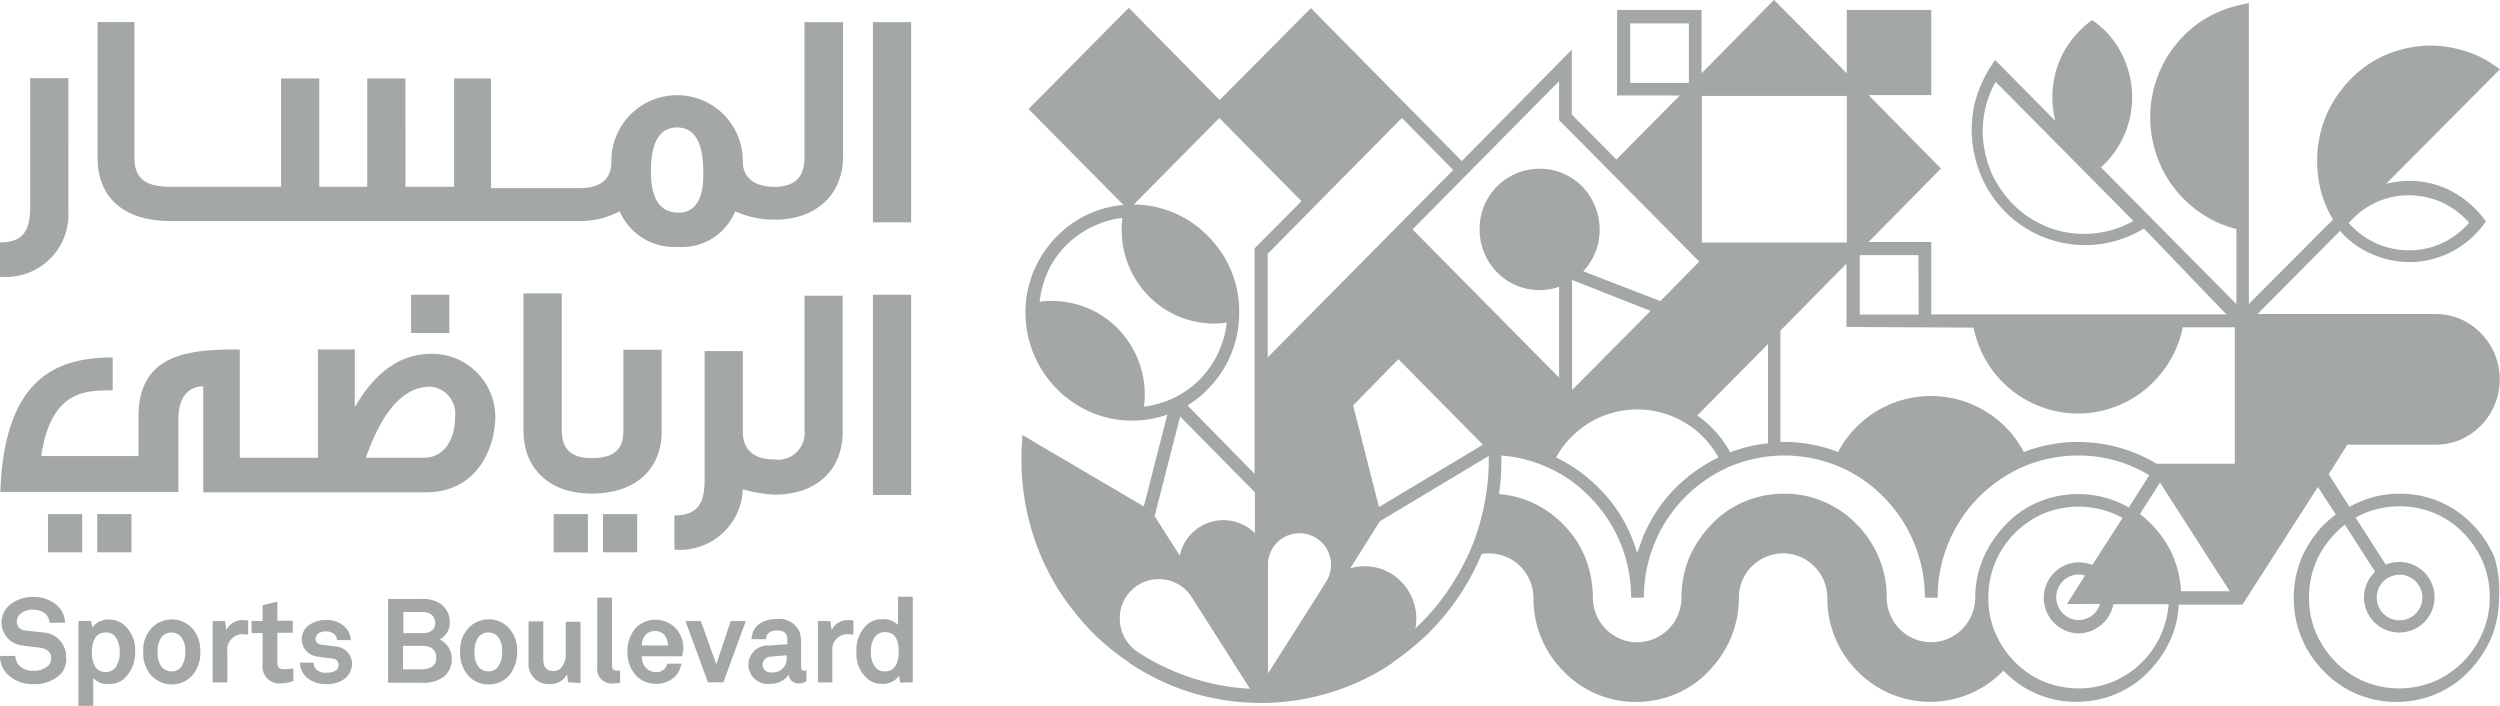 <?xml version="1.0" encoding="UTF-8"?>
<svg xmlns="http://www.w3.org/2000/svg" width="150.9" height="42.608" viewBox="0 0 150.9 42.608">
  <g id="Sports_Boulevard_New-01" data-name="Sports Boulevard New-01" transform="translate(-127.1 -395.2)">
    <path id="Path_48828" data-name="Path 48828" d="M508.014,524.91a2.376,2.376,0,0,0-.628-1.174,2.3,2.3,0,0,0-3.279,0h0l-.607.627v-3.5l5.06-5.162,1.741,6.781-2.085,3.279-.2-.85Z" transform="translate(-300.211 -96.109)" fill="#a3a7a6"></path>
    <path id="Path_48829" data-name="Path 48829" d="M681.44,524.649c-.1-.3-.2-.627-.324-.931a9.038,9.038,0,0,0-1.9-2.854,8.754,8.754,0,0,0-2.469-1.761l-.344-.162.182-.344a6.181,6.181,0,0,1,2.186-2.267,5.921,5.921,0,0,1,8.218,2.267l.182.344-.344.162a9.178,9.178,0,0,0-2.469,1.761,9.038,9.038,0,0,0-1.9,2.854,7.211,7.211,0,0,0-.324.931l-.344,1.154-.344-1.154Z" transform="translate(-438.114 -95.95)" fill="#a3a7a6"></path>
    <path id="Path_48830" data-name="Path 48830" d="M679.8,422.2l4.7,4.737-4.7,4.737Z" transform="translate(-440.825 -21.535)" fill="#a3a7a6"></path>
    <path id="Path_48831" data-name="Path 48831" d="M723.371,496.321a5.709,5.709,0,0,1-2.105-.385,6.088,6.088,0,0,1-1.781-1.053,6.643,6.643,0,0,1-1.255-1.457,5.705,5.705,0,0,1-.729-1.781l-.1-.445h11.963l-.1.445a6.376,6.376,0,0,1-1.538,2.834,5.924,5.924,0,0,1-4.352,1.842Z" transform="translate(-470.815 -76.568)" fill="#a3a7a6"></path>
    <path id="Path_48832" data-name="Path 48832" d="M503.32,472.463l8.562-8.663,10.161,10.283,8.218-8.319,3.947,3.988-5.222,5.283-.243-.121a6.014,6.014,0,0,0-8.1,2.49l-.142.283-.3-.1a9.126,9.126,0,0,0-2.652-.567h-.142l-5.87-5.991-8.238,8.4.02-6.963Z" transform="translate(-300.052 -54.714)" fill="#a3a7a6"></path>
    <path id="Path_48833" data-name="Path 48833" d="M438.334,539.495c-.142-.142-.283-.283-.425-.4a15.62,15.62,0,0,1-1.721-2.105,13.991,13.991,0,0,1-1.3-2.429,14.387,14.387,0,0,1-1.093-5.526v-.83l7.186,4.311,2.348,3.7-.911-.263a2.515,2.515,0,0,0-.769-.1,2.677,2.677,0,0,0-1.963.83,2.785,2.785,0,0,0-.81,1.984,2.335,2.335,0,0,0,.061.526l.2,1.073-.81-.769Z" transform="translate(-244.619 -106.079)" fill="#a3a7a6"></path>
    <path id="Path_48834" data-name="Path 48834" d="M774.6,411.612a6.32,6.32,0,0,1-1.761-.81,6.561,6.561,0,0,1-2.55-3.239,6.475,6.475,0,0,1-.385-2.247,6.985,6.985,0,0,1,.385-2.247,6.741,6.741,0,0,1,1.093-1.923,6.459,6.459,0,0,1,1.457-1.316,6.6,6.6,0,0,1,1.761-.81l.445-.121v12.833l-.445-.121Z" transform="translate(-512.688 -2.951)" fill="#a3a7a6"></path>
    <path id="Path_48835" data-name="Path 48835" d="M609.4,426.936l4.7-4.737v9.473Z" transform="translate(-384.675 -21.535)" fill="#a3a7a6"></path>
    <path id="Path_48836" data-name="Path 48836" d="M440.811,493.417a5.922,5.922,0,0,1-2.206-.486,5.714,5.714,0,0,1-1.923-1.316,6.282,6.282,0,0,1-1.3-1.943,6.462,6.462,0,0,1-.486-2.227v-.324l.3-.061a5.731,5.731,0,0,1,.83-.061,4.573,4.573,0,0,1,1.4.2,5.277,5.277,0,0,1,2.267,1.336,5.272,5.272,0,0,1,1.437,4.534l-.061.3-.263.04Z" transform="translate(-245.497 -73.218)" fill="#a3a7a6"></path>
    <path id="Path_48837" data-name="Path 48837" d="M595.645,556.22a5.324,5.324,0,0,1-2.247-.466,5.727,5.727,0,0,1-1.842-1.255,5.98,5.98,0,0,1-1.235-1.862,5.832,5.832,0,0,1-.445-2.287,3.063,3.063,0,0,0-5.242-2.186,3.1,3.1,0,0,0-.911,2.186,5.833,5.833,0,0,1-.445,2.287,6.1,6.1,0,0,1-1.235,1.862,5.729,5.729,0,0,1-1.842,1.255,5.8,5.8,0,0,1-2.247.466,5.389,5.389,0,0,1-2.247-.466,5.727,5.727,0,0,1-1.842-1.255,5.982,5.982,0,0,1-1.235-1.862,5.833,5.833,0,0,1-.445-2.287,3.11,3.11,0,0,0-3.077-3.1h-.182l-.526.02.182-.506a14.126,14.126,0,0,0,.526-1.963l.061-.3.324.02a5.478,5.478,0,0,1,1.883.466,6.236,6.236,0,0,1,1.822,1.255,5.921,5.921,0,0,1,1.68,4.129,3.063,3.063,0,0,0,5.243,2.186,3.1,3.1,0,0,0,.911-2.186,5.832,5.832,0,0,1,.445-2.287,6.1,6.1,0,0,1,1.235-1.862,5.727,5.727,0,0,1,1.842-1.255,5.8,5.8,0,0,1,2.247-.466,5.39,5.39,0,0,1,2.247.466,5.728,5.728,0,0,1,1.842,1.255,5.98,5.98,0,0,1,1.235,1.862,5.833,5.833,0,0,1,.445,2.287,3.069,3.069,0,0,0,5.688,1.619l.4-.688.243.769a5.6,5.6,0,0,0,.931,1.862l.2.243-.2.223a5.827,5.827,0,0,1-4.19,1.822Z" transform="translate(-351.974 -119.079)" fill="#a3a7a6"></path>
    <path id="Path_48838" data-name="Path 48838" d="M480.862,555.6h.02a2.36,2.36,0,0,1-.182-.911,2.281,2.281,0,0,1,2.267-2.287,2.174,2.174,0,0,1,1.559.648,2.376,2.376,0,0,1,.708,1.559v7.914l-4.372-6.923Z" transform="translate(-282.026 -125.38)" fill="#a3a7a6"></path>
    <path id="Path_48839" data-name="Path 48839" d="M573.618,453.977a3.248,3.248,0,1,1,2.267-.951A3.121,3.121,0,0,1,573.618,453.977Z" transform="translate(-353.57 -41.714)" fill="#a3a7a6"></path>
    <path id="Path_48840" data-name="Path 48840" d="M633,469.5h9.392l-4.7,4.757Z" transform="translate(-403.498 -59.261)" fill="#a3a7a6"></path>
    <path id="Path_48841" data-name="Path 48841" d="M771.4,535.7h9.716l-4.858,7.591L771.4,535.7Z" transform="translate(-513.884 -112.061)" fill="#a3a7a6"></path>
    <path id="Path_48842" data-name="Path 48842" d="M742.178,411.854a5.133,5.133,0,0,1-1.053-1.579,5.359,5.359,0,0,1-.425-2.105,5.29,5.29,0,0,1,1.761-3.947L742.7,404l.243.223a5.29,5.29,0,0,1,1.761,3.947,5.359,5.359,0,0,1-.425,2.105,5.221,5.221,0,0,1-1.174,1.7,1.227,1.227,0,0,0-.162.162l-.263.223-.506-.506Z" transform="translate(-489.398 -7.019)" fill="#a3a7a6"></path>
    <path id="Path_48843" data-name="Path 48843" d="M684.071,400.4H679.8v4.311h4.271Z" transform="translate(-440.825 -4.147)" fill="#a3a7a6"></path>
    <path id="Path_48844" data-name="Path 48844" d="M507.466,567.335a2.719,2.719,0,0,1,2.267-1.235,2.768,2.768,0,0,1,2.429,4.028,3.084,3.084,0,0,1-.85.992h0a14.5,14.5,0,0,1-2.267,1.235,14.086,14.086,0,0,1-4.736,1.113l-.708.04,3.866-6.174Z" transform="translate(-300.291 -136.307)" fill="#a3a7a6"></path>
    <path id="Path_48845" data-name="Path 48845" d="M795.6,500.167V491.2h11.639a3.381,3.381,0,0,1,2.449,1.032,3.568,3.568,0,0,1,0,4.979,3.415,3.415,0,0,1-2.449,1.032h-5.526l-1.235,1.923Z" transform="translate(-533.186 -76.568)" fill="#a3a7a6"></path>
    <path id="Path_48846" data-name="Path 48846" d="M442.065,400.4l-5.465,5.526,5.465,5.526,5.465-5.526Z" transform="translate(-246.853 -4.147)" fill="#a3a7a6"></path>
    <path id="Path_48847" data-name="Path 48847" d="M820.559,420.916a6.61,6.61,0,0,1-.2-5.89,6.5,6.5,0,0,1,3.158-3.2,6.943,6.943,0,0,1,2.105-.587c.2-.02.4-.04.607-.04a6.456,6.456,0,0,1,3.158.83l.4.223-8.481,8.542-.122.121-.385.385-.243-.385Z" transform="translate(-552.457 -12.761)" fill="#a3a7a6"></path>
    <path id="Path_48848" data-name="Path 48848" d="M747.2,554l3.137-4.9.3.243a7.278,7.278,0,0,1,.587.526,5.983,5.983,0,0,1,1.235,1.862,5.564,5.564,0,0,1,.445,1.882l.02.385Z" transform="translate(-494.583 -122.748)" fill="#a3a7a6"></path>
    <path id="Path_48849" data-name="Path 48849" d="M468.732,464.776a4.574,4.574,0,0,1-1.4-.2,5.278,5.278,0,0,1-2.267-1.336,5.272,5.272,0,0,1-1.437-4.534l.061-.3h.324a5.925,5.925,0,0,1,2.206.486,5.714,5.714,0,0,1,1.923,1.316,6.281,6.281,0,0,1,1.3,1.943,6.461,6.461,0,0,1,.486,2.227v.324l-.3.061c-.344-.02-.628.02-.891.02Z" transform="translate(-268.358 -50.407)" fill="#a3a7a6"></path>
    <path id="Path_48850" data-name="Path 48850" d="M633,403.036l4.7-4.736,4.7,4.736Z" transform="translate(-403.498 -2.473)" fill="#a3a7a6"></path>
    <path id="Path_48851" data-name="Path 48851" d="M496.465,400.4,491,405.926l5.465,5.526,5.465-5.526Z" transform="translate(-290.241 -4.147)" fill="#a3a7a6"></path>
    <path id="Path_48852" data-name="Path 48852" d="M520.6,428.821a6.342,6.342,0,0,0-1.336-1.984A6.014,6.014,0,0,0,514.892,425a6.1,6.1,0,0,0-2.409.486c-.223.1-.425.2-.628.3l-1.255-1.963,1.133-1.781h5.3a3.909,3.909,0,0,0,1.518-.3,3.979,3.979,0,0,0,0-7.287,3.836,3.836,0,0,0-1.518-.3H506.31l4.979-5.02a1.015,1.015,0,0,1,.142.162,5.344,5.344,0,0,0,1.822,1.255,5.629,5.629,0,0,0,2.227.466,5.466,5.466,0,0,0,2.51-.607,5.657,5.657,0,0,0,1.923-1.6l.182-.243-.182-.243a6.067,6.067,0,0,0-1.923-1.6,5.405,5.405,0,0,0-2.51-.607,5.554,5.554,0,0,0-1.417.182l6.882-6.923-.385-.263a6.39,6.39,0,0,0-2.146-.951,6.7,6.7,0,0,0-2.287-.182,7.112,7.112,0,0,0-2.247.607,6.688,6.688,0,0,0-1.963,1.4,7.417,7.417,0,0,0-1.376,1.984,7.233,7.233,0,0,0-.607,2.267,7.494,7.494,0,0,0,.162,2.328,6.365,6.365,0,0,0,.769,1.882l-5.081,5.1V395.382l-.445.1a7.02,7.02,0,0,0-2.186.85,6.58,6.58,0,0,0-1.741,1.518,6.724,6.724,0,0,0-1.154,2.024,6.94,6.94,0,0,0-.425,2.409,7.024,7.024,0,0,0,.425,2.409,6.724,6.724,0,0,0,1.154,2.024,6.915,6.915,0,0,0,1.741,1.518,6.412,6.412,0,0,0,1.882.789v4.534l-8.178-8.258a1.012,1.012,0,0,1,.162-.142,5.87,5.87,0,0,0,1.255-1.822,5.749,5.749,0,0,0-.121-4.8,5.279,5.279,0,0,0-1.579-1.943l-.243-.182-.243.182a5.866,5.866,0,0,0-1.579,1.943,5.751,5.751,0,0,0-.4,3.967l-3.643-3.684-.263.4a7.674,7.674,0,0,0-.951,2.166,6.926,6.926,0,0,0-.162,2.328,7.232,7.232,0,0,0,.607,2.267,6.818,6.818,0,0,0,5.587,3.988,6.7,6.7,0,0,0,2.287-.182,7.005,7.005,0,0,0,1.882-.789l4.979,5.182H486.615v-4.372H482.83l4.372-4.433-4.372-4.433h3.785v-5.141h-5.1v3.826l-4.392-4.433-4.372,4.433v-3.826h-5.1v5.162h3.785l-3.826,3.866-2.692-2.712V398.2l-6.639,6.72-9.109-9.23-5.506,5.546-5.485-5.566-6.052,6.113,5.728,5.789a6.339,6.339,0,0,0-4.008,1.882,6.733,6.733,0,0,0-1.4,2.085,6.418,6.418,0,0,0-.506,2.53,6.557,6.557,0,0,0,3.947,6.012,6.251,6.251,0,0,0,2.51.506,6.139,6.139,0,0,0,2.105-.364l-1.417,5.546-7.327-4.311-.041.627c-.02.283-.02.587-.02.87a14.955,14.955,0,0,0,1.134,5.708,14.738,14.738,0,0,0,1.336,2.49,16.456,16.456,0,0,0,1.761,2.166,13.928,13.928,0,0,0,2.146,1.781.2.2,0,0,1,.1.081.442.442,0,0,1,.1.081,14.984,14.984,0,0,0,2.247,1.215,14.3,14.3,0,0,0,11.254,0,13.356,13.356,0,0,0,2.247-1.215,90569783625.922,90569783625.922,0,0,1,.2-.162,16.426,16.426,0,0,0,2.146-1.781,14.975,14.975,0,0,0,1.761-2.166,14.742,14.742,0,0,0,1.336-2.49v-.02a1.737,1.737,0,0,1,.466-.04,2.651,2.651,0,0,1,1.882.789,2.7,2.7,0,0,1,.789,1.9,6.2,6.2,0,0,0,1.822,4.433,6.014,6.014,0,0,0,4.372,1.842,6.1,6.1,0,0,0,2.409-.486,5.787,5.787,0,0,0,1.963-1.356,6.846,6.846,0,0,0,1.336-1.984A6.3,6.3,0,0,0,475,431.29a2.687,2.687,0,0,1,2.672-2.692,2.651,2.651,0,0,1,1.882.789,2.7,2.7,0,0,1,.789,1.9,6.2,6.2,0,0,0,1.822,4.433,6.135,6.135,0,0,0,8.805-.04l.04.04a6.014,6.014,0,0,0,4.372,1.842,6.1,6.1,0,0,0,2.409-.486,5.787,5.787,0,0,0,1.963-1.356,6.847,6.847,0,0,0,1.336-1.984,5.9,5.9,0,0,0,.466-2.044H505.4l4.554-7.1,1.073,1.66c-.243.182-.466.385-.708.607a6.846,6.846,0,0,0-1.336,1.984,6.3,6.3,0,0,0-.486,2.449,6.2,6.2,0,0,0,1.822,4.433,6.014,6.014,0,0,0,4.372,1.842,6.1,6.1,0,0,0,2.409-.486,5.786,5.786,0,0,0,1.963-1.356,6.844,6.844,0,0,0,1.336-1.984,6.3,6.3,0,0,0,.486-2.449,6.683,6.683,0,0,0-.283-2.469Zm-25.605-25.727a4.99,4.99,0,0,1-.4-1.943,4.9,4.9,0,0,1,.506-2.206,5.14,5.14,0,0,1,1.134-1.5,5.138,5.138,0,0,1,1.133,1.5,4.837,4.837,0,0,1,.506,2.206,4.915,4.915,0,0,1-.4,1.943,4.747,4.747,0,0,1-1.073,1.579,1.013,1.013,0,0,1-.162.142l-.142-.142-.1-.1a4.864,4.864,0,0,1-.992-1.478Zm.263,6.194a5.568,5.568,0,0,1-1.984-.547,5.809,5.809,0,0,1-1.741-1.235,6.73,6.73,0,0,1-1.235-1.761,6.806,6.806,0,0,1-.547-2.024,6.09,6.09,0,0,1,.749-3.583l8.319,8.4a6.091,6.091,0,0,1-3.563.749Zm18.258-1.9a4.817,4.817,0,0,1,1.923-.4,4.936,4.936,0,0,1,2.166.506,5.044,5.044,0,0,1,1.478,1.154,5.2,5.2,0,0,1-1.478,1.154,4.732,4.732,0,0,1-2.166.506,4.818,4.818,0,0,1-1.923-.4,4.934,4.934,0,0,1-1.559-1.093,1.013,1.013,0,0,1-.142-.162l.142-.142.121-.121a4.455,4.455,0,0,1,1.437-.992Zm-2.895-2.975a6.027,6.027,0,0,1,.547-2.024,5.9,5.9,0,0,1,1.235-1.761,6.494,6.494,0,0,1,1.741-1.235,6.157,6.157,0,0,1,1.984-.547,5.336,5.336,0,0,1,.567-.04,5.953,5.953,0,0,1,2.976.789l-8.319,8.38a6.37,6.37,0,0,1-.729-3.562Zm-8.7,1.9a6.174,6.174,0,0,1,0-7.854,6.135,6.135,0,0,1,3.036-2v11.862a6.047,6.047,0,0,1-3.036-2Zm-.891,8.663a5.79,5.79,0,0,1-1.457,2.672,5.934,5.934,0,0,1-1.822,1.275,5.75,5.75,0,0,1-2.267.466,5.552,5.552,0,0,1-1.984-.364,6.129,6.129,0,0,1-1.68-.992,5.81,5.81,0,0,1-1.862-3.056Zm-11.862,0a6.44,6.44,0,0,0,6.315,5.182,6.309,6.309,0,0,0,2.571-.546,6.18,6.18,0,0,0,2.065-1.457,6.451,6.451,0,0,0,1.68-3.2h3.137v8.238h-4.716a9.277,9.277,0,0,0-4.737-1.316,9.057,9.057,0,0,0-3.279.607,6.34,6.34,0,0,0-11.214,0,8.978,8.978,0,0,0-3.279-.607h-.2v-6.72l3.988-4.048v3.826l7.672.04Zm7.044,15.91,2.571-4.008a6.511,6.511,0,0,1,.567.486,5.62,5.62,0,0,1,1.174,1.741,5.314,5.314,0,0,1,.4,1.761l-4.716.02Zm.587.769a1.348,1.348,0,0,1-1.3.972,1.377,1.377,0,0,1,0-2.753,1.3,1.3,0,0,1,.4.061l-1.093,1.721Zm4.433-2.834a6.343,6.343,0,0,0-1.336-1.984,4.927,4.927,0,0,0-.688-.607l1.214-1.9,4.21,6.558h-2.935a6.644,6.644,0,0,0-.466-2.065Zm-11.963,2.449v.061a2.732,2.732,0,0,1-.789,1.842,2.639,2.639,0,0,1-3.765,0,2.7,2.7,0,0,1-.789-1.9,6.2,6.2,0,0,0-1.822-4.433A6.014,6.014,0,0,0,477.729,425a6.1,6.1,0,0,0-2.409.486,5.786,5.786,0,0,0-1.963,1.356,6.846,6.846,0,0,0-1.336,1.984,6.3,6.3,0,0,0-.486,2.449,2.687,2.687,0,0,1-2.672,2.692,2.651,2.651,0,0,1-1.883-.789,2.7,2.7,0,0,1-.789-1.9,6.563,6.563,0,0,0-.466-2.429,5.962,5.962,0,0,0-1.316-1.984,6.126,6.126,0,0,0-1.943-1.356,5.964,5.964,0,0,0-1.943-.486,14.159,14.159,0,0,0,.142-2.065v-.263a8.243,8.243,0,0,1,2.773.708,8,8,0,0,1,2.631,1.862,8.585,8.585,0,0,1,2.429,6.012h.769a8.618,8.618,0,0,1,2.49-6.072,8.732,8.732,0,0,1,2.692-1.842,8.483,8.483,0,0,1,6.6,0,8.182,8.182,0,0,1,2.692,1.842,8.619,8.619,0,0,1,2.49,6.072H487a8.618,8.618,0,0,1,2.49-6.072,8.733,8.733,0,0,1,2.692-1.842,8.432,8.432,0,0,1,3.3-.668,8.165,8.165,0,0,1,4.291,1.194l-1.235,1.943a6.444,6.444,0,0,0-.648-.324,6.171,6.171,0,0,0-2.409-.486,6.1,6.1,0,0,0-2.409.486,5.786,5.786,0,0,0-1.963,1.356,6.846,6.846,0,0,0-1.336,1.984,6.139,6.139,0,0,0-.506,2.429Zm-50.725-22.934a5.89,5.89,0,0,1,2.065.445,5.806,5.806,0,0,1,1.822,1.235,5.757,5.757,0,0,1,1.66,3.907,4.743,4.743,0,0,1-2.065-.121,4.7,4.7,0,0,1-2.105-1.255,4.91,4.91,0,0,1-1.235-2.125,4.841,4.841,0,0,1-.142-2.085Zm5.809,3.2a6.294,6.294,0,0,0-1.4-2.085,6.13,6.13,0,0,0-2.044-1.4,6.214,6.214,0,0,0-2.429-.506l5.162-5.222,4.959,5.02-2.834,2.854v13.6l-4.048-4.129a5.906,5.906,0,0,0,1.3-1.053,6.5,6.5,0,0,0,1.822-4.534,6.427,6.427,0,0,0-.486-2.55Zm1.437,13.38v2.469h0a2.688,2.688,0,0,0-3.805,0,2.7,2.7,0,0,0-.729,1.356l-1.518-2.388,1.538-6.012,4.514,4.575Zm-3.2,5.89-.3-.466a1.866,1.866,0,0,1-.3-1.032,1.9,1.9,0,0,1,3.805-.081v6.659l-3.2-5.04v-.04Zm3.988-1.518a1.9,1.9,0,1,1,3.805,0,1.866,1.866,0,0,1-.3,1.032l-.3.466v.02l-3.2,5.04v-6.558Zm4.514-.567a2.554,2.554,0,0,0-.729-1.356,2.688,2.688,0,0,0-3.805,0l-.02.02v-2.469l4.514-4.615,1.559,6.032-1.518,2.389Zm2.186-2.915-1.559-6.133,2.733-2.793,5.1,5.162-6.275,3.765Zm1.154-10.02-7.874,8.016V417.87l8.218-8.319,10.161,10.283,8.218-8.319L476.6,415l-4.8,4.838a6.321,6.321,0,0,0-8.542,2.652,8.708,8.708,0,0,0-2.773-.587l-6.052-6.113Zm10.586-4.716a2.822,2.822,0,0,1-2,.85,2.868,2.868,0,0,1-2.834-2.874,2.863,2.863,0,0,1,.83-2.024,2.822,2.822,0,0,1,2-.85,2.868,2.868,0,0,1,2.834,2.874A2.9,2.9,0,0,1,465.017,411.069Zm4.656,2.895-4.737,4.777V412.1Zm3.1-12.975h8.744v8.846H472.77v-8.846Zm8.2,9.615-3.826,3.866-3.826-3.866Zm-6.5,11.9a6.384,6.384,0,0,0-1.984-2.227l4.271-4.311v5.991a8.978,8.978,0,0,0-2.287.547Zm-5.607,6.072c-.1-.3-.2-.627-.324-.911a8.727,8.727,0,0,0-1.943-2.955,9.3,9.3,0,0,0-2.631-1.9,5.592,5.592,0,0,1,9.8,0,9.568,9.568,0,0,0-2.571,1.822,9.236,9.236,0,0,0-1.984,2.975c-.121.344-.243.668-.344.972Zm17.752,0a9.348,9.348,0,0,0-2.328-3.947,8.75,8.75,0,0,0-2.571-1.822,5.592,5.592,0,0,1,9.8,0,9.567,9.567,0,0,0-2.571,1.822,9.236,9.236,0,0,0-1.984,2.975c-.121.344-.243.668-.344.972Zm-.769-14.392H482.3V410.6h3.542Zm-3.562-4.9v-7.753l3.826,3.866Zm0-12.671h3.542V400.2h-3.542Zm-1.316,3.583H473.3l3.826-3.866Zm-12.529-3.583h3.542V400.2h-3.542Zm3.562,4.9v7.732l-3.826-3.866Zm.607,9.473-2.348,2.388h0l-4.656-1.8a3.653,3.653,0,0,0,.992-2.53,3.766,3.766,0,0,0-1.053-2.591,3.623,3.623,0,0,0-6.194,2.591,3.693,3.693,0,0,0,1.053,2.591,3.58,3.58,0,0,0,2.571,1.073,3.334,3.334,0,0,0,1.174-.2v5.485l-8.846-8.947,8.846-8.947v2.348l8.461,8.542Zm-26.051,5.789v-6.255l8.1-8.2,3.1,3.137Zm2.611-20,4.959,5.02-4.959,5-4.959-5.02Zm-11.011,0,4.959,5.02-4.959,5.02L433.2,401.8Zm-3.765,13.238a5.584,5.584,0,0,1,1.822-1.235,5.37,5.37,0,0,1,1.579-.425,5.679,5.679,0,0,0,1.6,4.736,5.537,5.537,0,0,0,3.967,1.64,4.421,4.421,0,0,0,.729-.061,5.885,5.885,0,0,1-1.559,3.36,5.7,5.7,0,0,1-1.822,1.275,6.41,6.41,0,0,1-1.619.445,5.679,5.679,0,0,0-1.6-4.737,5.4,5.4,0,0,0-2.449-1.437,5.616,5.616,0,0,0-2.247-.162,6.4,6.4,0,0,1,.4-1.6,5.489,5.489,0,0,1,1.194-1.8Zm0,8.137a5.757,5.757,0,0,1-1.66-3.907,4.743,4.743,0,0,1,2.065.121,4.694,4.694,0,0,1,2.105,1.255,4.911,4.911,0,0,1,1.235,2.125,5.27,5.27,0,0,1,.121,2.105,5.472,5.472,0,0,1-2.065-.445,6,6,0,0,1-1.8-1.255Zm.425,12.529a13.813,13.813,0,0,1-1.255-2.348,14.067,14.067,0,0,1-1.073-5.4v-.2l6.578,3.947,1.781,2.814a3.117,3.117,0,0,0-.87-.121,3.046,3.046,0,0,0-2.206.931,3.2,3.2,0,0,0-.911,2.247,2.747,2.747,0,0,0,.061.587,3.821,3.821,0,0,1-.4-.4,11.7,11.7,0,0,1-1.7-2.044Zm3.826,3.826a2.408,2.408,0,0,1-1.012-1.963,2.356,2.356,0,0,1,4.332-1.316l3.522,5.546a13.472,13.472,0,0,1-4.615-1.073,12.36,12.36,0,0,1-2.227-1.194Zm12.874,1.194a13.472,13.472,0,0,1-4.615,1.073l3.522-5.546a2.362,2.362,0,0,1,1.963-1.073,2.4,2.4,0,0,1,1.356,4.352,13.887,13.887,0,0,1-2.227,1.194Zm6.032-5.02a13.623,13.623,0,0,1-1.68,2.065c-.142.142-.283.263-.4.4a3.043,3.043,0,0,0,.061-.587,3.2,3.2,0,0,0-.911-2.247,3.046,3.046,0,0,0-2.206-.931,3.119,3.119,0,0,0-.87.121l1.781-2.834,6.578-3.947v.2a14.067,14.067,0,0,1-1.073,5.4,15.38,15.38,0,0,1-1.275,2.348Zm29.067,6.093a5.459,5.459,0,0,1-2.125-.425,5.307,5.307,0,0,1-1.721-1.174,6,6,0,0,1-1.174-1.741,5.484,5.484,0,0,1-.425-2.146,3.435,3.435,0,0,0-5.87-2.449,3.479,3.479,0,0,0-1.012,2.449,5.557,5.557,0,0,1-.425,2.146,5.619,5.619,0,0,1-1.174,1.741,5.532,5.532,0,0,1-1.721,1.174,5.526,5.526,0,0,1-4.251,0,5.306,5.306,0,0,1-1.72-1.174,5.619,5.619,0,0,1-1.174-1.741,5.484,5.484,0,0,1-.425-2.146,3.455,3.455,0,0,0-3.441-3.461H459.8a14.241,14.241,0,0,0,.547-2.024,5.249,5.249,0,0,1,1.761.445,5.449,5.449,0,0,1,3.259,5.04,3.435,3.435,0,0,0,5.87,2.449,3.48,3.48,0,0,0,1.012-2.449,5.558,5.558,0,0,1,.425-2.146,5.62,5.62,0,0,1,1.174-1.741,5.532,5.532,0,0,1,1.72-1.174,5.526,5.526,0,0,1,4.251,0,5.307,5.307,0,0,1,1.721,1.174,6,6,0,0,1,1.174,1.741,5.484,5.484,0,0,1,.425,2.146A3.435,3.435,0,0,0,489,433.74a3.974,3.974,0,0,0,.506-.648,5.732,5.732,0,0,0,.223.627,5.661,5.661,0,0,0,.789,1.356,5.251,5.251,0,0,1-3.907,1.7Zm13.906-3.36a5.62,5.62,0,0,1-1.174,1.741,5.532,5.532,0,0,1-1.721,1.174,5.526,5.526,0,0,1-4.251,0,5.307,5.307,0,0,1-1.721-1.174,5.62,5.62,0,0,1-1.174-1.741,5.191,5.191,0,0,1-.425-2.085v-.061a5.557,5.557,0,0,1,.425-2.146,5.62,5.62,0,0,1,1.174-1.741,5.532,5.532,0,0,1,1.721-1.174,5.526,5.526,0,0,1,4.251,0,4.252,4.252,0,0,1,.526.263l-1.822,2.834a2.329,2.329,0,0,0-.83-.162,2.146,2.146,0,0,0,0,4.291,2.184,2.184,0,0,0,2.105-1.761h3.34a6.446,6.446,0,0,1-.425,1.741Zm4.817-2.854L501.128,424h8.4l-4.19,6.558Zm4.7-7.348h-4.311v-8.238H517a3.109,3.109,0,0,1,2.206.911,3.191,3.191,0,0,1,.911,2.227,3.156,3.156,0,0,1-.911,2.227,3.027,3.027,0,0,1-2.206.911h-5.708l-1.255,1.963Zm9.837,10.2a5.618,5.618,0,0,1-1.174,1.741,5.531,5.531,0,0,1-1.72,1.174,5.526,5.526,0,0,1-4.251,0,5.306,5.306,0,0,1-1.721-1.174,6,6,0,0,1-1.174-1.741,5.484,5.484,0,0,1-.425-2.146,5.557,5.557,0,0,1,.425-2.146,5.619,5.619,0,0,1,1.174-1.741,4.413,4.413,0,0,1,.567-.506l1.822,2.834a2.206,2.206,0,0,0-.668,1.559,2.13,2.13,0,1,0,1.316-1.984l-1.822-2.834a4.245,4.245,0,0,1,.526-.263,5.525,5.525,0,0,1,4.251,0,5.306,5.306,0,0,1,1.721,1.174,6,6,0,0,1,1.174,1.741,5.487,5.487,0,0,1,.425,2.146,5.322,5.322,0,0,1-.445,2.166Zm-5.02-3.522a1.377,1.377,0,1,1-1.356,1.376A1.374,1.374,0,0,1,514.852,429.894Z" transform="translate(-242.944 0)" fill="#a3a7a6"></path>
    <path id="Path_48853" data-name="Path 48853" d="M387.4,401.8h2.308v12.084H387.4Z" transform="translate(-207.611 -5.264)" fill="#a3a7a6"></path>
    <path id="Path_48854" data-name="Path 48854" d="M131.229,418.5h-2.308v7.692c0,1.154-.162,2.227-1.822,2.227v2.065a3.771,3.771,0,0,0,4.129-3.967Z" transform="translate(0 -18.584)" fill="#a3a7a6"></path>
    <path id="Path_48855" data-name="Path 48855" d="M198.869,401.8V410c0,1.154-.587,1.741-1.822,1.741-1.316,0-1.9-.668-1.9-1.5a3.968,3.968,0,1,0-7.935,0c0,1.66-1.66,1.579-2.146,1.579h-5.121V405.2h-2.227v6.538h-2.935V405.2h-2.308v6.538H169.58V405.2h-2.308v6.538h-6.7c-1.579,0-2.146-.587-2.146-1.741v-8.2H156.2V410c0,2.308,1.5,3.805,4.392,3.805h24.816a5.061,5.061,0,0,0,2.308-.587,3.558,3.558,0,0,0,3.482,2.146,3.449,3.449,0,0,0,3.482-2.146,5.8,5.8,0,0,0,2.388.506c2.571,0,4.129-1.579,4.129-3.805V401.8Zm-7.611,11.5h0c-.992,0-1.66-.668-1.66-2.49,0-1.984.668-2.652,1.579-2.652s1.579.668,1.579,2.652C192.817,412.629,192.169,413.3,191.258,413.3Z" transform="translate(-23.21 -5.264)" fill="#a3a7a6"></path>
    <path id="Path_48856" data-name="Path 48856" d="M387.4,483.1h2.308v12.084H387.4Z" transform="translate(-207.611 -70.108)" fill="#a3a7a6"></path>
    <path id="Path_48857" data-name="Path 48857" d="M249.7,483.1h2.308v2.308H249.7V483.1Z" transform="translate(-97.784 -70.108)" fill="#a3a7a6"></path>
    <path id="Path_48858" data-name="Path 48858" d="M292.2,548.5h2.065v2.308H292.2Z" transform="translate(-131.681 -122.27)" fill="#a3a7a6"></path>
    <path id="Path_48859" data-name="Path 48859" d="M306.9,548.5h2.065v2.308H306.9Z" transform="translate(-143.406 -122.27)" fill="#a3a7a6"></path>
    <path id="Path_48860" data-name="Path 48860" d="M141.4,548.5h2.065v2.308H141.4Z" transform="translate(-11.405 -122.27)" fill="#a3a7a6"></path>
    <path id="Path_48861" data-name="Path 48861" d="M156.1,548.5h2.065v2.308H156.1Z" transform="translate(-23.13 -122.27)" fill="#a3a7a6"></path>
    <path id="Path_48862" data-name="Path 48862" d="M289.232,490.979c0,1.073-.486,1.66-1.9,1.66s-1.822-.668-1.822-1.741v-8.2H283.2v8.279c0,2.227,1.478,3.805,4.129,3.805s4.21-1.5,4.21-3.724V486.1h-2.307Z" transform="translate(-124.503 -69.789)" fill="#a3a7a6"></path>
    <path id="Path_48863" data-name="Path 48863" d="M336.054,483.1v8.2a1.6,1.6,0,0,1-1.822,1.741c-1.316,0-1.9-.668-1.9-1.66V486.5h-2.308v7.692c0,1.154-.162,2.227-1.822,2.227v2.065a3.8,3.8,0,0,0,4.129-3.643,8.515,8.515,0,0,0,1.9.324c2.652,0,4.129-1.579,4.129-3.805v-8.2h-2.308Z" transform="translate(-160.394 -70.108)" fill="#a3a7a6"></path>
    <path id="Path_48864" data-name="Path 48864" d="M153.231,499.663c-2.308,0-3.724,1.66-4.635,3.218V499.4h-2.227v6.538h-4.716V499.4c-2.895,0-6.113.162-6.113,4.048v2.389h-5.87c.587-3.967,2.652-3.967,4.311-3.967v-1.984c-3.3,0-6.538,1.154-6.781,8.117h10.748V503.61c0-1.579.83-1.984,1.5-1.984v6.4h13.4c3.4,0,4.23-3.056,4.23-4.554A3.827,3.827,0,0,0,153.231,499.663Zm-.486,6.275h-3.482c.587-1.66,1.741-4.291,3.886-4.291a1.63,1.63,0,0,1,1.5,1.822C154.647,504.865,153.979,505.938,152.745,505.938Z" transform="translate(-0.08 -83.108)" fill="#a3a7a6"></path>
    <path id="Path_48865" data-name="Path 48865" d="M130.7,577.916a2.212,2.212,0,0,1-1.579.547,2.16,2.16,0,0,1-1.5-.526,1.6,1.6,0,0,1-.526-1.174h.931a.888.888,0,0,0,.263.607,1.127,1.127,0,0,0,.83.283,1.222,1.222,0,0,0,.87-.283.606.606,0,0,0,.2-.486c0-.364-.283-.547-.607-.607-.344-.061-.769-.081-1.113-.142a1.4,1.4,0,0,1-1.275-1.417,1.377,1.377,0,0,1,.445-.992,2.187,2.187,0,0,1,1.478-.526,2.165,2.165,0,0,1,1.4.486,1.463,1.463,0,0,1,.506,1.073H130.1a.956.956,0,0,0-.223-.506,1.125,1.125,0,0,0-.769-.283,1.08,1.08,0,0,0-.81.283.631.631,0,0,0-.182.425.523.523,0,0,0,.506.547c.3.04.769.081,1.093.121a1.464,1.464,0,0,1,1.376,1.457,1.336,1.336,0,0,1-.385,1.113Z" transform="translate(0 -141.97)" fill="#a3a7a6"></path>
    <path id="Path_48866" data-name="Path 48866" d="M153.233,583.583a1.389,1.389,0,0,1-.891.3,1.158,1.158,0,0,1-.951-.364v1.68H150.5v-5.121h.769l.061.4a1.188,1.188,0,0,1,1.032-.486,1.3,1.3,0,0,1,.891.324,1.979,1.979,0,0,1,.668,1.619,2.1,2.1,0,0,1-.688,1.64Zm-.486-2.53a.7.7,0,0,0-.607-.283c-.688,0-.83.668-.83,1.194s.142,1.194.83,1.194a.76.76,0,0,0,.607-.283,1.518,1.518,0,0,0,.243-.891,1.488,1.488,0,0,0-.243-.931Z" transform="translate(-18.664 -147.394)" fill="#a3a7a6"></path>
    <path id="Path_48867" data-name="Path 48867" d="M172.8,583.24a1.679,1.679,0,0,1-2.55,0,2.005,2.005,0,0,1-.445-1.376,1.911,1.911,0,0,1,.445-1.376,1.679,1.679,0,0,1,2.55,0,2.005,2.005,0,0,1,.445,1.376A2.042,2.042,0,0,1,172.8,583.24Zm-.729-2.307a.783.783,0,0,0-1.134,0,1.444,1.444,0,0,0-.263.931,1.335,1.335,0,0,0,.263.931.781.781,0,0,0,.567.243.711.711,0,0,0,.567-.243,1.444,1.444,0,0,0,.263-.931A1.306,1.306,0,0,0,172.067,580.932Z" transform="translate(-34.057 -147.314)" fill="#a3a7a6"></path>
    <path id="Path_48868" data-name="Path 48868" d="M192.342,580.95a.932.932,0,0,0-.951,1.053v1.862H190.5v-3.7h.749l.081.547a1.068,1.068,0,0,1,1.032-.607c.081,0,.182.02.283.02v.85a1.635,1.635,0,0,1-.3-.02Z" transform="translate(-50.567 -147.474)" fill="#a3a7a6"></path>
    <path id="Path_48869" data-name="Path 48869" d="M203.881,579.539a1.025,1.025,0,0,1-1.113-1.154V576.5H202.1v-.729h.668v-.951l.891-.223v1.154h.931v.729h-.931v1.8c0,.283.121.4.4.4.182,0,.344-.02.567-.04v.749a1.966,1.966,0,0,1-.749.142Z" transform="translate(-59.819 -143.087)" fill="#a3a7a6"></path>
    <path id="Path_48870" data-name="Path 48870" d="M219.334,583.541a1.753,1.753,0,0,1-1.255.425,1.726,1.726,0,0,1-1.194-.425,1.289,1.289,0,0,1-.385-.87h.83a.613.613,0,0,0,.2.445.791.791,0,0,0,.567.162c.3,0,.749-.061.749-.466a.38.38,0,0,0-.364-.385c-.324-.041-.688-.081-1.032-.142a1.049,1.049,0,0,1-.466-1.822,1.675,1.675,0,0,1,1.113-.364,1.525,1.525,0,0,1,1.154.445,1.144,1.144,0,0,1,.324.769h-.83a.528.528,0,0,0-.142-.344.749.749,0,0,0-.486-.182.9.9,0,0,0-.385.061.444.444,0,0,0-.283.385c0,.263.223.344.425.364.344.04.425.04.789.1a1.06,1.06,0,0,1,.992,1.053,1.273,1.273,0,0,1-.324.789Z" transform="translate(-71.304 -147.474)" fill="#a3a7a6"></path>
    <path id="Path_48871" data-name="Path 48871" d="M246.14,578.516a2.078,2.078,0,0,1-1.336.344h-2V573.8h2a2.041,2.041,0,0,1,1.154.283,1.317,1.317,0,0,1,.567,1.093,1.126,1.126,0,0,1-.607,1.073,1.262,1.262,0,0,1,.729,1.154,1.35,1.35,0,0,1-.506,1.113Zm-1.3-3.927h-1.113v1.275h1.154c.4,0,.769-.142.769-.628-.04-.506-.4-.648-.81-.648Zm.02,2.044h-1.154v1.417h1.113c.425,0,.891-.142.891-.668.02-.567-.364-.749-.85-.749Z" transform="translate(-92.281 -142.449)" fill="#a3a7a6"></path>
    <path id="Path_48872" data-name="Path 48872" d="M267.3,583.24a1.631,1.631,0,0,1-1.275.587,1.6,1.6,0,0,1-1.275-.587,2.005,2.005,0,0,1-.445-1.376,1.911,1.911,0,0,1,.445-1.376,1.631,1.631,0,0,1,1.275-.587,1.6,1.6,0,0,1,1.275.587,2.006,2.006,0,0,1,.445,1.376A2.276,2.276,0,0,1,267.3,583.24Zm-.729-2.307a.783.783,0,0,0-1.134,0,1.444,1.444,0,0,0-.263.931,1.335,1.335,0,0,0,.263.931.781.781,0,0,0,.567.243.711.711,0,0,0,.567-.243,1.444,1.444,0,0,0,.263-.931A1.278,1.278,0,0,0,266.567,580.932Z" transform="translate(-109.429 -147.314)" fill="#a3a7a6"></path>
    <path id="Path_48873" data-name="Path 48873" d="M287.089,584.184l-.061-.486a1.145,1.145,0,0,1-1.053.587,1.212,1.212,0,0,1-1.275-1.316V580.5h.891v2.287c0,.445.182.708.627.708a.605.605,0,0,0,.445-.182,1.184,1.184,0,0,0,.283-.83V580.52h.891v3.7l-.749-.04Z" transform="translate(-125.699 -147.793)" fill="#a3a7a6"></path>
    <path id="Path_48874" data-name="Path 48874" d="M306.192,578.582a.879.879,0,0,1-.992-.992V573.4h.891v4.068c0,.223.04.344.344.344a1.146,1.146,0,0,0,.142-.02v.749A2.24,2.24,0,0,1,306.192,578.582Z" transform="translate(-142.05 -142.13)" fill="#a3a7a6"></path>
    <path id="Path_48875" data-name="Path 48875" d="M317.52,582.206H315.07a.88.88,0,0,0,.283.729.758.758,0,0,0,.547.223.624.624,0,0,0,.526-.182.717.717,0,0,0,.182-.324h.85a1.633,1.633,0,0,1-.3.688,1.581,1.581,0,0,1-1.235.526,1.62,1.62,0,0,1-1.154-.445,2.031,2.031,0,0,1-.567-1.478,2.127,2.127,0,0,1,.526-1.478,1.695,1.695,0,0,1,2.53.223,1.854,1.854,0,0,1,.3,1.3c-.04-.02-.04.162-.04.223Zm-1.093-1.3a.773.773,0,0,0-.567-.223.76.76,0,0,0-.607.283.924.924,0,0,0-.182.587h1.579a1.173,1.173,0,0,0-.223-.648Z" transform="translate(-149.228 -147.394)" fill="#a3a7a6"></path>
    <path id="Path_48876" data-name="Path 48876" d="M333.787,584.1h-.931l-1.356-3.7h.931l.931,2.611.87-2.611h.911Z" transform="translate(-163.026 -147.713)" fill="#a3a7a6"></path>
    <path id="Path_48877" data-name="Path 48877" d="M353.356,583.686a.577.577,0,0,1-.628-.526,1.3,1.3,0,0,1-1.113.547,1.161,1.161,0,1,1-.061-2.307l1.093-.081v-.243c0-.344-.121-.587-.628-.587-.4,0-.648.182-.668.526h-.87c.04-.83.708-1.215,1.518-1.215a1.339,1.339,0,0,1,1.376.749,2.388,2.388,0,0,1,.1.749v1.376c0,.182.061.243.2.243a.442.442,0,0,0,.121-.02v.648a.69.69,0,0,1-.445.142Zm-.749-1.7-.931.081a.5.5,0,0,0-.526.486.474.474,0,0,0,.526.466.831.831,0,0,0,.931-.85v-.182Z" transform="translate(-178.021 -147.234)" fill="#a3a7a6"></path>
    <path id="Path_48878" data-name="Path 48878" d="M372.822,580.95A.932.932,0,0,0,371.87,582v1.862H371v-3.7h.749l.081.547a1.068,1.068,0,0,1,1.032-.607c.081,0,.182.02.283.02v.85a1.74,1.74,0,0,1-.324-.02Z" transform="translate(-194.531 -147.474)" fill="#a3a7a6"></path>
    <path id="Path_48879" data-name="Path 48879" d="M385.131,578.282l-.061-.4a1.188,1.188,0,0,1-1.032.486,1.3,1.3,0,0,1-.891-.324,1.967,1.967,0,0,1-.648-1.619,2.064,2.064,0,0,1,.668-1.66,1.39,1.39,0,0,1,.891-.3,1.229,1.229,0,0,1,.951.344v-1.7h.891v5.162l-.769.02Zm-.911-3.036a.76.76,0,0,0-.607.283,1.518,1.518,0,0,0-.243.891,1.442,1.442,0,0,0,.243.911.7.7,0,0,0,.607.283c.688,0,.83-.668.83-1.194s-.121-1.174-.83-1.174Z" transform="translate(-203.703 -141.89)" fill="#a3a7a6"></path>
  </g>
</svg>
